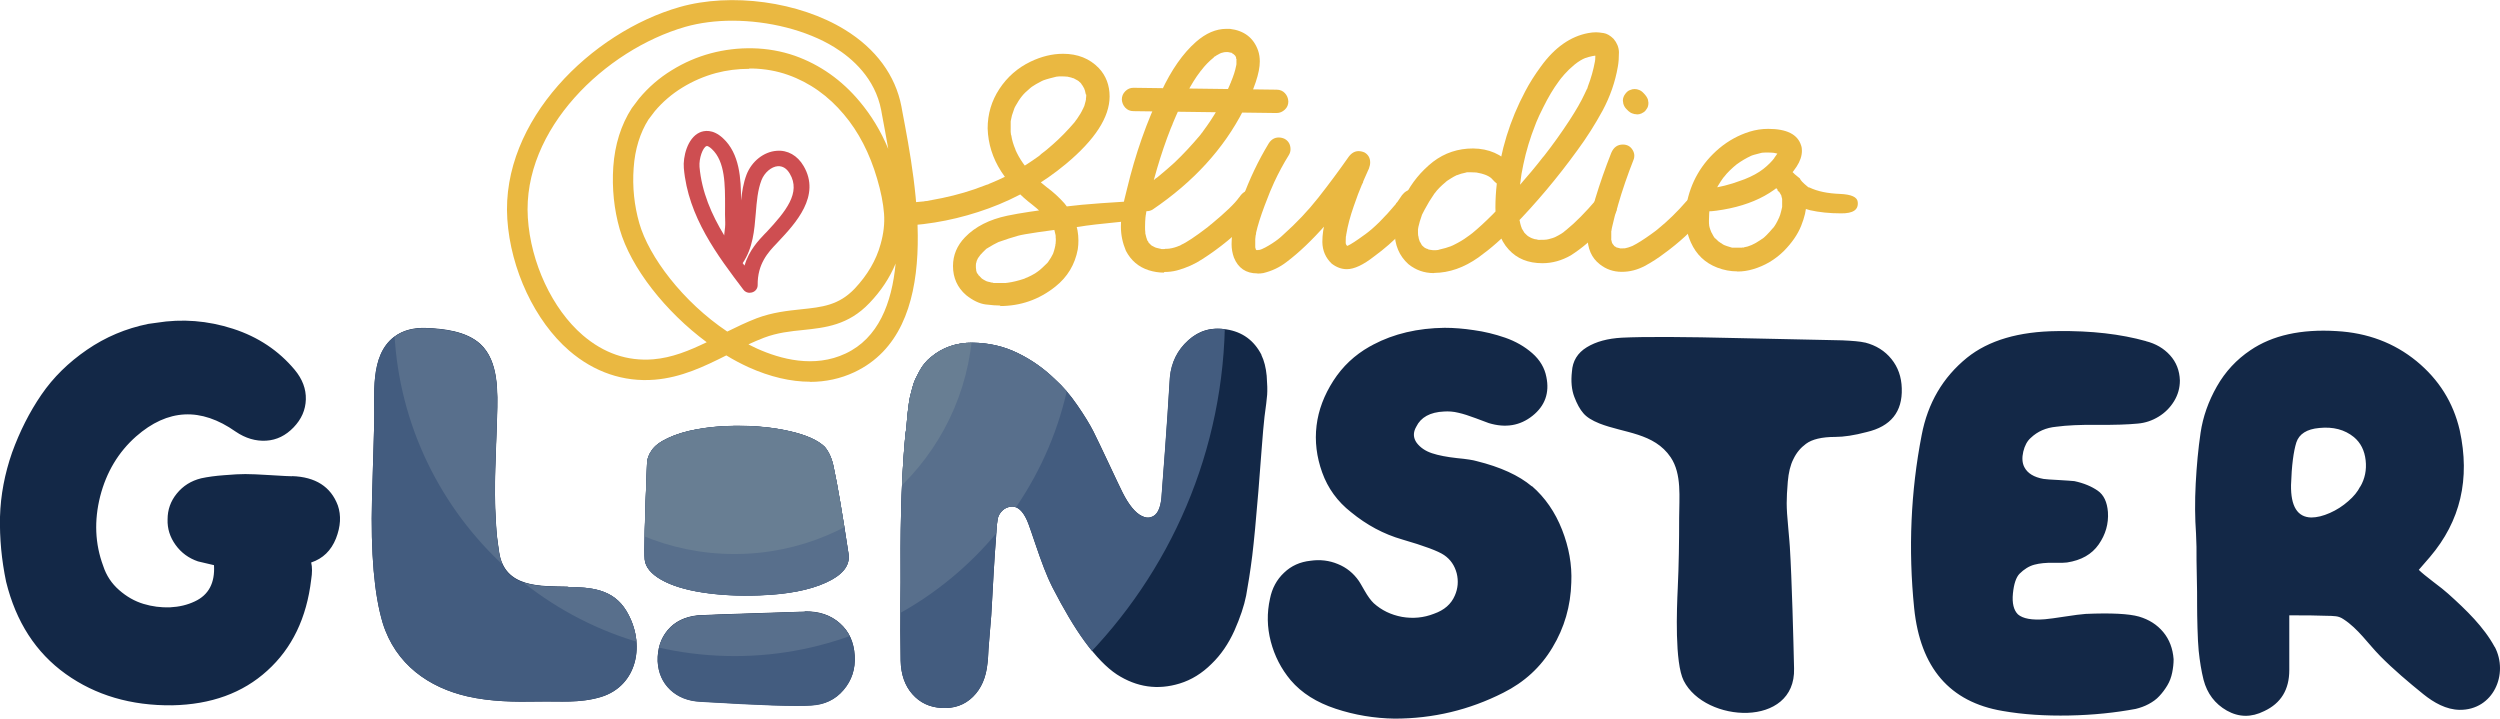 <?xml version="1.0" encoding="UTF-8"?>
<svg xmlns="http://www.w3.org/2000/svg" xmlns:xlink="http://www.w3.org/1999/xlink" id="Layer_2" viewBox="0 0 159.47 45.84">
  <defs>
    <style>
      .cls-1 {
        fill: none;
      }

      .cls-2 {
        fill: #ce4e51;
      }

      .cls-3 {
        fill: #687e93;
      }

      .cls-4 {
        fill: #435c7f;
      }

      .cls-5 {
        fill: #586f8c;
      }

      .cls-6 {
        fill: #eab841;
      }

      .cls-7 {
        fill: #132847;
      }

      .cls-8 {
        clip-path: url(#clippath);
      }
    </style>
    <clipPath id="clippath">
      <path class="cls-1" d="M51.33,39.03c-.25,0-.61.01-1.07.03-.46.02-.8.04-1,.04-2.92.09-4.51.15-4.76.17-.82.09-1.45.4-1.9.93-.45.53-.67,1.2-.65,1.99.04.75.31,1.35.8,1.82.49.46,1.13.72,1.92.76,3.78.23,6.14.31,7.07.24.86-.05,1.55-.38,2.07-.99.52-.61.76-1.33.71-2.18-.05-.86-.36-1.55-.95-2.07-.57-.5-1.28-.75-2.13-.75-.04,0-.07,0-.11,0M46.83,27.17c-.87.01-1.66.09-2.38.22-.72.13-1.33.32-1.84.56-.51.24-.86.5-1.05.8-.19.27-.29.55-.29.85-.14,3.59-.19,5.62-.14,6.1.05.48.4.91,1.05,1.28.65.37,1.52.64,2.6.81,1.08.17,2.29.24,3.64.19,1.78-.06,3.2-.33,4.26-.81,1.06-.48,1.54-1.08,1.45-1.81-.39-2.56-.7-4.4-.94-5.5-.1-.55-.29-1-.58-1.35-.43-.42-1.18-.76-2.24-1-.99-.23-2.09-.34-3.29-.34-.08,0-.16,0-.24,0M75.79,21.71c-.69.62-1.08,1.41-1.17,2.36-.02.38-.2,3.36-.54,7.69-.07.7-.28,1.11-.65,1.22-.18.07-.39.05-.61-.07-.41-.2-.82-.7-1.22-1.49-.16-.32-.45-.94-.88-1.85-.43-.92-.76-1.6-.98-2.06-.23-.45-.57-1.01-1.02-1.66-.45-.66-.93-1.21-1.43-1.66-.7-.68-1.49-1.24-2.38-1.67-.88-.43-1.84-.65-2.87-.66-1.03-.01-1.92.3-2.67.93-.14.11-.27.24-.39.39-.13.15-.24.32-.34.51-.1.19-.19.36-.26.51-.07.15-.13.34-.19.56-.06.23-.1.41-.14.54-.03.14-.07.34-.1.61-.03.27-.06.46-.07.58-.01.11-.03.31-.05.6-.02.28-.05.47-.07.56-.23,2.38-.33,5.22-.31,8.53.02,1-.05,3.38,0,5.96.02.88.27,1.6.75,2.14.48.54,1.1.84,1.87.88.79.04,1.46-.19,1.99-.71.53-.52.84-1.23.93-2.14,0-.04.01-.13.03-.27.02-.7.16-2.02.21-2.78.04-.76.1-1.65.15-2.67.06-1.02.11-1.75.15-2.21.04-.79.09-1.26.14-1.39.05-.14.12-.26.22-.37.1-.11.22-.2.37-.25.15-.06.29-.07.42-.05.36.07.67.43.92,1.09.09.25.24.67.44,1.27.2.6.39,1.12.56,1.57.17.44.34.84.53,1.21.72,1.4,1.4,2.55,2.04,3.43.72,1,1.41,1.71,2.07,2.14,1.27.81,2.61,1.01,4.01.58.75-.23,1.43-.65,2.04-1.26.59-.57,1.07-1.27,1.45-2.11.37-.84.62-1.58.75-2.24.12-.66.25-1.51.39-2.55.11-.91.24-2.27.39-4.1.15-1.82.28-3.82.39-4.75.09-.66.15-1.13.17-1.41.02-.28.01-.68-.03-1.21-.04-.52-.16-.96-.34-1.33-.48-.93-1.22-1.47-2.24-1.63-.19-.03-.37-.05-.55-.05-.7,0-1.33.25-1.88.74M25.15,21.48c-1.6,1.21-1.23,3.76-1.28,5.52-.05,1.6-.09,3.2-.14,4.8-.09,3.48.14,6.12.68,7.93.82,2.66,2.96,4.13,5.4,4.69,1.49.34,3.02.36,4.54.33.32,0,.64,0,.95,0,1.01.01,1.99.02,3.03-.29,2.33-.71,2.88-3.39,1.63-5.48-.86-1.44-2.32-1.51-3.75-1.54-1.67-.04-4.04.12-4.38-2.21-.14-.98-.15-.99-.21-1.98-.14-2.22.02-4.45.08-6.67.04-1.54.12-3.52-1.07-4.62-.9-.82-2.34-.98-3.47-1.02-.05,0-.1,0-.15,0-.67,0-1.34.16-1.87.56"></path>
    </clipPath>
  </defs>
  <g id="Layer_1-2" data-name="Layer_1">
    <g>
      <path class="cls-7" d="M18.64,30.38c-.14,0-.59-.02-1.36-.07-.77-.05-1.31-.07-1.63-.07s-.76.02-1.33.07c-.57.04-1.07.11-1.49.2-.64.16-1.15.48-1.55.97-.4.49-.59,1.04-.59,1.65-.02.59.15,1.13.51,1.63.36.5.84.85,1.43,1.05.02,0,.36.08,1.02.24.07,1.13-.34,1.9-1.22,2.31-.48.23-1,.35-1.58.38-.58.02-1.14-.05-1.7-.22-.56-.17-1.07-.46-1.55-.88-.48-.42-.82-.93-1.02-1.55-.52-1.4-.58-2.88-.19-4.43.4-1.55,1.16-2.82,2.29-3.82,2.02-1.77,4.13-1.87,6.35-.31.63.43,1.29.62,1.95.58.67-.04,1.25-.33,1.75-.85.5-.52.76-1.11.78-1.78.02-.67-.22-1.3-.71-1.89-1.02-1.22-2.33-2.1-3.94-2.62-1.61-.52-3.24-.65-4.89-.38-.18.02-.35.05-.51.07-1.43.29-2.73.84-3.91,1.65-1.18.81-2.15,1.76-2.91,2.87-.76,1.11-1.38,2.34-1.87,3.69C.3,30.22.04,31.58,0,32.96c-.03,1.38.1,2.76.39,4.15.63,2.56,1.9,4.52,3.8,5.88,1.9,1.36,4.17,2.03,6.8,2,2.47-.05,4.49-.78,6.06-2.21,1.58-1.43,2.51-3.36,2.8-5.81.07-.43.07-.79,0-1.09.75-.25,1.27-.76,1.58-1.53.3-.77.34-1.47.12-2.11-.45-1.2-1.43-1.82-2.92-1.87M36.22,37.42c-1.67-.04-4.04.12-4.38-2.21-.14-.98-.15-.99-.21-1.98-.14-2.22.02-4.45.08-6.67.04-1.54.12-3.52-1.07-4.62-.9-.82-2.34-.98-3.47-1.02-.71-.03-1.45.12-2.02.56-1.6,1.21-1.23,3.76-1.28,5.52-.05,1.6-.09,3.2-.14,4.8-.09,3.48.14,6.12.68,7.93.82,2.66,2.96,4.13,5.4,4.69,1.49.34,3.02.36,4.54.33,1.37-.03,2.62.12,3.98-.29,2.33-.71,2.88-3.39,1.63-5.48-.86-1.44-2.32-1.51-3.75-1.54M51.33,39.02c-.25,0-.61.01-1.07.03-.46.02-.8.03-1,.03-2.92.09-4.51.15-4.76.17-.82.09-1.45.4-1.9.93-.45.53-.67,1.2-.65,1.99.04.75.31,1.35.8,1.82.49.46,1.13.72,1.92.76,3.78.23,6.14.31,7.07.24.86-.04,1.55-.37,2.07-.99.52-.61.76-1.34.71-2.18-.05-.86-.36-1.55-.95-2.07-.59-.52-1.34-.77-2.24-.75M44.78,37.78c1.08.17,2.3.24,3.65.19,1.78-.06,3.2-.33,4.26-.82,1.06-.48,1.54-1.08,1.44-1.8-.39-2.56-.7-4.4-.94-5.5-.1-.55-.29-1-.58-1.35-.43-.42-1.18-.76-2.24-1-1.06-.24-2.24-.36-3.54-.34-.87.01-1.66.09-2.38.22-.72.13-1.33.32-1.84.56-.51.24-.86.5-1.05.8-.19.27-.29.55-.29.85-.15,3.59-.19,5.62-.15,6.1.05.48.4.9,1.05,1.28.65.37,1.52.64,2.6.81M80.47,22.64c-.48-.93-1.22-1.47-2.24-1.63-.93-.16-1.74.07-2.43.7-.69.62-1.08,1.41-1.17,2.36-.02.38-.2,3.36-.54,7.69-.07.7-.28,1.11-.65,1.22-.18.07-.38.04-.61-.07-.41-.2-.82-.7-1.22-1.49-.16-.32-.45-.93-.88-1.85-.43-.92-.76-1.6-.99-2.06-.23-.45-.57-1.01-1.02-1.66-.45-.66-.93-1.21-1.43-1.66-.7-.68-1.49-1.24-2.38-1.67-.88-.43-1.84-.65-2.87-.66-1.03-.01-1.92.3-2.67.93-.14.11-.27.24-.39.39-.12.15-.24.32-.34.51-.1.19-.19.36-.26.51-.07.15-.13.33-.19.56-.06.23-.1.41-.14.54-.03.14-.07.34-.1.61-.03.27-.06.46-.07.58-.01.11-.03.31-.05.6-.02.28-.05.47-.07.56-.23,2.38-.33,5.22-.31,8.53.02,1-.05,3.37,0,5.96.02.88.27,1.6.75,2.14.47.54,1.1.84,1.87.88.79.05,1.46-.19,1.99-.71.53-.52.84-1.23.93-2.14,0-.04.01-.13.03-.27.02-.7.16-2.02.21-2.78.04-.76.1-1.65.15-2.67.06-1.02.11-1.76.15-2.21.04-.79.09-1.26.14-1.39.04-.14.12-.26.22-.37.1-.11.23-.2.37-.25.15-.06.29-.07.42-.05.36.07.67.43.92,1.09.09.25.24.67.44,1.27.2.6.39,1.12.56,1.56.17.44.35.85.53,1.21.72,1.4,1.4,2.55,2.04,3.43.73,1,1.42,1.71,2.07,2.14,1.27.82,2.61,1.01,4.01.58.75-.23,1.43-.65,2.04-1.26.59-.57,1.07-1.27,1.45-2.11.37-.84.62-1.58.75-2.24.12-.66.26-1.51.39-2.55.11-.91.24-2.27.39-4.1.15-1.82.28-3.82.39-4.75.09-.66.15-1.13.17-1.41.02-.28.01-.68-.03-1.21-.05-.52-.16-.96-.34-1.33M97.71,31.02c-.82-.69-1.99-1.23-3.53-1.61-.2-.06-.62-.13-1.26-.19-.63-.07-1.16-.17-1.58-.31s-.74-.36-.97-.66c-.23-.32-.24-.67-.03-1.03.29-.6.88-.93,1.77-.97.29-.02.6,0,.92.08.32.07.68.19,1.11.35.42.16.7.26.83.31,1.06.32,1.99.17,2.79-.47.79-.63,1.09-1.46.88-2.47-.11-.58-.41-1.09-.9-1.52-.49-.43-1.07-.76-1.73-.99-.67-.23-1.33-.39-1.99-.48-.66-.1-1.28-.15-1.87-.15-1.72.02-3.24.38-4.55,1.07-.07.04-.15.09-.24.13-.95.54-1.72,1.26-2.31,2.18-.59.92-.95,1.87-1.07,2.86-.12.99,0,1.99.36,2.99.36,1,.97,1.85,1.84,2.53,1,.82,2.08,1.4,3.26,1.74,1.41.41,2.3.74,2.68,1,.41.28.67.67.8,1.16.12.49.08.97-.12,1.42-.23.54-.67.93-1.33,1.16-.66.26-1.34.32-2.04.2-.7-.13-1.3-.42-1.8-.87-.18-.17-.38-.44-.59-.81-.21-.37-.33-.57-.36-.61-.34-.49-.79-.86-1.34-1.08-.55-.23-1.14-.3-1.75-.21-.66.07-1.22.32-1.68.76-.47.44-.77,1-.9,1.66-.2.9-.19,1.81.05,2.73.24.92.66,1.74,1.27,2.47.7.82,1.66,1.42,2.87,1.82,1.21.4,2.46.61,3.76.63,2.45,0,4.76-.55,6.93-1.65,1.34-.67,2.39-1.63,3.14-2.89.76-1.26,1.16-2.64,1.2-4.15.05-1.12-.15-2.24-.59-3.36-.44-1.12-1.08-2.05-1.92-2.78M118.95,21.85c-.29-.07-.77-.11-1.43-.14-2.11-.04-4.28-.09-6.52-.14-3.6-.09-6.12-.1-7.54-.03-.91.05-1.65.25-2.24.61-.59.36-.91.88-.95,1.56-.07.61-.02,1.15.15,1.6.17.45.36.8.58,1.05.21.25.55.46,1.02.65,1.57.62,3.49.59,4.55,2.16.72,1.07.54,2.57.54,3.85,0,1.52-.02,3.02-.09,4.51-.06,1.29-.2,4.74.38,5.89,1.37,2.71,7.15,3.02,7.04-.78-.04-1.81-.14-5.67-.27-7.77,0-.09-.04-.49-.1-1.19-.07-.7-.1-1.23-.1-1.58s.02-.81.07-1.38c.05-.57.16-1.05.36-1.44.19-.4.46-.72.8-.97.39-.29,1.01-.44,1.87-.44.54,0,1.21-.1,2-.31,1.54-.36,2.29-1.29,2.24-2.79-.02-.73-.24-1.35-.66-1.87-.42-.52-.98-.87-1.68-1.05M136.89,21.76c-1.61-.45-3.49-.67-5.64-.64-2.47.02-4.4.59-5.78,1.7-1.54,1.25-2.5,2.89-2.89,4.93-.7,3.6-.86,7.28-.48,11.04.39,3.81,2.27,5.99,5.64,6.56,1.31.23,2.73.32,4.26.29,1.53-.03,2.94-.18,4.23-.42.29-.07.57-.17.83-.31.26-.14.49-.3.68-.51.19-.2.36-.43.51-.68.15-.25.25-.52.31-.82.06-.29.09-.58.09-.85-.05-.68-.27-1.26-.66-1.73-.4-.48-.91-.8-1.55-.99-.64-.18-1.77-.24-3.4-.17-.3.02-.74.08-1.33.17-.59.09-1.01.15-1.26.17-.84.07-1.42-.04-1.73-.31-.27-.27-.38-.71-.32-1.33.06-.61.2-1.03.42-1.26.29-.29.61-.49.95-.58.34-.09.74-.13,1.21-.12.46.01.75,0,.87-.02.91-.14,1.58-.52,2.02-1.15.44-.63.64-1.32.59-2.07-.05-.63-.26-1.09-.65-1.36-.39-.27-.88-.48-1.49-.61-.18-.02-.52-.04-1-.07-.49-.02-.81-.05-.97-.07-.61-.11-1.02-.36-1.22-.75-.14-.27-.16-.6-.07-.99.09-.38.25-.68.48-.88.43-.41.97-.65,1.63-.71.66-.09,1.53-.13,2.63-.12,1.1.01,1.95-.02,2.56-.08.48-.04.92-.19,1.33-.44.41-.25.74-.58.99-.99.25-.41.37-.85.37-1.32-.02-.63-.23-1.17-.63-1.61-.4-.44-.91-.74-1.55-.9M159.13,41.27c-.34-.64-.81-1.24-1.3-1.78-.52-.57-1.09-1.1-1.67-1.62-.2-.18-.52-.44-.95-.76-.43-.33-.74-.58-.92-.76.41-.48.65-.75.71-.82,1.95-2.29,2.58-4.98,1.9-8.09-.41-1.77-1.33-3.23-2.75-4.4-1.43-1.17-3.13-1.81-5.1-1.92-2.27-.14-4.1.27-5.5,1.22-.88.59-1.6,1.36-2.14,2.31-.54.95-.89,1.94-1.04,2.96-.15,1.02-.25,2.1-.31,3.24-.06,1.14-.05,2.2.02,3.18.02.39.03.67.03.85,0,.57,0,1.19.02,1.87s.02,1.32.02,1.92.03,2.17.1,2.84c.07.67.17,1.29.31,1.85.23.88.73,1.54,1.49,1.97.77.43,1.56.44,2.38.03,1.07-.5,1.6-1.37,1.6-2.62v-3.49c1.11,0,1.89.01,2.34.03.25,0,.46.01.63.03.17.02.33.08.49.19.93.6,1.57,1.57,2.34,2.35.85.86,1.81,1.67,2.75,2.43.67.54,1.46.99,2.32,1,2.14.02,3.15-2.29,2.23-4.03M150.55,31.04c-.16.32-.41.63-.76.93-.35.31-.74.56-1.17.75-.43.19-.83.29-1.19.29-.88-.02-1.31-.71-1.29-2.07.04-1.24.16-2.15.34-2.72.18-.54.67-.85,1.46-.92.88-.09,1.62.1,2.21.58.43.36.68.85.75,1.48.07.62-.05,1.18-.34,1.68"></path>
      <g class="cls-8">
        <path class="cls-4" d="M46.86,51.4c-17.25,0-31.28-14.03-31.28-31.28s14.03-31.28,31.28-31.28,31.28,14.03,31.28,31.28-14.03,31.28-31.28,31.28"></path>
        <path class="cls-5" d="M46.86,41.85c-11.98,0-21.73-9.75-21.73-21.73S34.88-1.61,46.86-1.61s21.73,9.75,21.73,21.73-9.75,21.73-21.73,21.73"></path>
        <path class="cls-3" d="M31.63,20.12c0-8.41,6.82-15.22,15.22-15.22s15.22,6.82,15.22,15.22-6.82,15.22-15.22,15.22-15.22-6.82-15.22-15.22"></path>
      </g>
      <g>
        <path class="cls-2" d="M47.83,18.68c-.16,0-.32-.07-.41-.2-1.65-2.18-3.53-4.65-3.8-7.76-.06-.7.22-1.91,1.01-2.27.27-.12.83-.24,1.48.36,1.08.99,1.16,2.6,1.16,3.98.06-.56.15-1.12.35-1.65.33-.85,1.1-1.46,1.92-1.52.7-.06,1.33.3,1.72.97,1.12,1.9-.52,3.66-1.61,4.82l-.12.13c-.52.54-1.22,1.29-1.2,2.65,0,.21-.14.4-.35.46-.05.02-.1.02-.16.02M47.37,16.78c.04.05.08.11.12.16.29-.97.89-1.6,1.29-2.02l.12-.12c1.23-1.32,2.2-2.51,1.48-3.72-.2-.34-.45-.49-.76-.48-.42.03-.86.41-1.05.9-.24.63-.3,1.35-.36,2.1-.09,1.09-.18,2.22-.84,3.19M45.09,9.32s-.02,0-.03,0c-.23.1-.48.77-.44,1.32.14,1.6.77,3.05,1.58,4.38,0-.03,0-.06,0-.08.04-.29.07-.57.06-.77-.02-.31-.01-.65-.01-1.01,0-1.34.02-2.86-.85-3.66-.13-.12-.25-.19-.32-.19"></path>
        <path class="cls-6" d="M63.82,19.49c-.24,0-.56-.02-.95-.07-.39-.05-.81-.25-1.25-.6-.55-.48-.83-1.1-.83-1.85,0-.7.26-1.31.77-1.84.66-.68,1.56-1.13,2.69-1.37.8-.17,1.91-.33,3.34-.51.49-.12,1.89-.25,4.2-.39.21,0,.39.08.52.22s.21.31.22.51c0,.21-.09.35-.27.42-.18.07-.37.11-.58.12-1.44.14-2.38.25-2.82.33-2.24.28-3.55.47-3.93.58-.38.11-.77.23-1.18.38l-.06.02.06-.03-.06.03c-.21.1-.43.22-.67.37l-.1.06.04-.04h.01-.01c-.23.22-.34.33-.34.34,0,0-.01.02-.04.04-.03.03-.04.04-.04.05h0s.04-.06.04-.06c-.03.03-.05.06-.06.08-.01.02-.03.04-.05.07-.02.03-.05.07-.08.11-.03.05-.05.09-.05.11v-.02s.01.01.01.01c0,0-.01,0-.02.01,0,.01,0,.03-.02.05,0,.02-.01.04-.02.07,0,.03,0,.05-.02.07,0,.02-.01.04-.02.07,0,.02,0,.04-.02.05h-.01v-.02s.01-.02.02-.03c0-.01,0-.02.02-.03,0,0-.01.04-.01.1,0,.15,0,.23.01.26l-.02-.1s.03.1.03.16v.04c.03.1.05.17.08.21l-.05-.07h0s.01,0,.01,0c.04.05.07.08.08.1.01.02.02.04.03.05,0,0,.01.02.02.03,0,.01,0,.02.01.02,0,0,.02.02.04.05,0,0-.02,0-.03-.03-.01-.02-.02-.03-.02-.04h-.01s.01,0,.02,0c0,0,.02.02.04.04l.17.18s.01,0,.01.01h-.01l-.02-.02s-.02-.01-.03-.02h0s.01-.01.01-.01c.02.02.12.08.3.18l-.05-.03h.01s.04.03.05.03c.06.02.13.04.2.05.08.03.14.04.2.04,0,0,.02.01.04.02.02,0,.03,0,.04,0h-.06c.15,0,.29,0,.43,0h.39s.08-.02.15-.02h-.07s.06,0,.06,0c.29-.04.63-.12,1.02-.25l.11-.05s-.04.02-.05.02l.09-.04h.02l.29-.14c.18-.09.32-.18.42-.26l.09-.07h.01l-.05.04c.12-.1.31-.27.57-.53l.04-.05-.04.05h-.01l.03-.03c.14-.2.25-.38.33-.55l-.02.05.08-.24c.03-.11.06-.22.08-.33v-.08s.02-.01.02-.01h-.01v.07c.01-.12.02-.22.02-.31,0-.06,0-.11-.01-.16v-.15s0,.04,0,.04c0,0-.01-.03-.01-.07-.05-.25-.1-.41-.14-.49l.02.04h-.01s-.06-.17-.19-.37c-.05-.07-.08-.11-.09-.13-.01-.02-.02-.04-.03-.04,0,0-.01-.01-.01-.02h.01s0,.02,0,.03c0,0,.01,0,.02.02h-.03c-.33-.36-.67-.68-1.04-.97-.79-.6-1.45-1.31-1.98-2.12-.54-.84-.83-1.76-.86-2.74,0-.92.25-1.76.75-2.52.5-.76,1.16-1.34,1.99-1.74.69-.33,1.38-.5,2.07-.5.93,0,1.69.3,2.28.91.46.49.69,1.1.69,1.81,0,1.32-.93,2.76-2.79,4.31-1.47,1.22-3.11,2.17-4.92,2.83-1.81.66-3.67,1.04-5.6,1.12-.21,0-.38-.07-.52-.21-.14-.14-.21-.31-.23-.51,0-.21.07-.38.22-.51.15-.13.32-.2.52-.22.48-.02.95-.06,1.42-.11h.05s-.04,0-.04,0h.02s.04-.01.04-.01c.05-.01.11-.02.17-.02l.99-.19c.95-.2,1.84-.46,2.65-.78l.16-.06s.05-.01.07-.02c.02,0,.03-.01.04-.01,0,0,.02,0,.03-.02,0,0,.01-.01.02-.01l.24-.1c.97-.4,1.94-.95,2.91-1.65.03-.02.07-.04.09-.07.03-.02.05-.05.08-.07h.02s-.01,0-.02,0c0,0-.01,0-.02.01h0s.09-.07.09-.07c.14-.1.37-.28.68-.56.47-.41.94-.89,1.41-1.44l-.03.03.04-.05s0-.01.01-.01c.03-.05.07-.11.11-.15.17-.24.3-.46.38-.64l.06-.11s-.01.03-.01.04c0,0,0,0-.01,0v-.02s.01-.01.02-.03c0-.01,0-.02.01-.03,0,0,0-.02.02-.03l.09-.33s0-.05.02-.08v-.04.08s0-.07,0-.07c0-.04,0-.08.01-.12,0-.04.01-.08.01-.13s-.01-.09-.03-.11c0,0,0,0,0,.01,0,0,0,.01.01.02v.05l-.06-.27-.05-.14.03.05-.14-.25s-.01,0-.02-.02c0-.01-.01-.02-.02-.03-.01,0-.02-.02-.02-.03,0,0,0-.01,0-.02l.04.06c-.08-.11-.15-.18-.2-.21l-.04-.05h.01l.05.04h-.02s-.14-.1-.31-.18l-.02-.02h-.04s.05.01.05.01l-.08-.02c-.07-.03-.14-.05-.2-.06-.07-.01-.12-.03-.15-.04h.01s.02.01.04.01c0,0-.01,0-.03,0-.12-.01-.25-.02-.37-.02s-.24,0-.35.02h.03s.04,0,.04,0h-.07c-.28.07-.57.14-.85.24h-.02s.04-.02.04-.02h.02s0,.01-.01.01l-.11.05c-.26.13-.48.26-.64.37l-.07.06h0s.03-.03.03-.03l-.08.07c-.23.19-.39.35-.5.49l-.06.07.05-.06-.02.03s-.1.12-.18.25c-.17.27-.27.45-.3.55l.03-.08c-.06.16-.11.32-.16.47l-.08.37v-.08s0,.06,0,.07v.36c-.01.26,0,.43.02.52,0,0,0-.02,0-.06h-.01s.01.01.01.01c0,.03,0,.07.02.09.04.28.13.59.27.91l-.02-.05s0,.02.01.03c0,.01.01.02.01.04l.08.17c.14.29.33.59.56.89v.02s.02.03.05.04l.02.04-.03-.04c.33.41.77.83,1.31,1.25.41.3.78.64,1.12,1.02.6.71.9,1.51.9,2.38,0,.18-.01.37-.04.56-.18.97-.66,1.77-1.43,2.38-1.04.83-2.22,1.24-3.54,1.24"></path>
        <path class="cls-6" d="M74.24,17.39c-.32,0-.64-.05-.96-.15-.66-.21-1.14-.63-1.46-1.24-.21-.5-.32-1.01-.32-1.54,0-.65.13-1.45.39-2.41.53-2.21,1.25-4.28,2.19-6.22.64-1.37,1.37-2.42,2.21-3.16.63-.55,1.27-.83,1.94-.83h.22c.91.11,1.51.57,1.8,1.38.08.23.11.47.11.7,0,.72-.34,1.75-1.04,3.1-1.26,2.47-3.19,4.58-5.8,6.35-.12.07-.24.1-.36.1-.28,0-.5-.12-.66-.37-.07-.12-.1-.24-.1-.36,0-.27.13-.49.38-.67.26-.18.51-.36.77-.55,0,0,.02,0,.03-.02.01-.01.02-.02.03-.02,0,0,.03-.02.07-.06l-.03.02s.08-.07.18-.13c.46-.38.82-.69,1.08-.93.54-.51,1.08-1.09,1.63-1.74l.16-.21h0s-.03.04-.03.04c0,0,0-.01.02-.02l.06-.09c.66-.88,1.23-1.86,1.7-2.95,0-.03.02-.05.03-.08.01-.02.03-.05.04-.08v-.04s.01.02.01.02l-.02.02.02-.04c.15-.36.26-.69.32-1.01.01-.04.02-.08.02-.12v.07h0v-.27c0-.09,0-.14,0-.14v.03s0,.05,0,.05h.01s-.01-.07-.03-.08c0-.02,0-.04,0-.05,0-.01,0-.02-.01-.04,0-.01-.01-.03-.01-.04l.03.06-.03-.05s-.04-.05-.04-.07c0,0,.02.01.03.03l-.16-.15s.01.03.04.04c-.05-.04-.09-.07-.1-.07-.01,0-.02-.01-.02-.02h.03s-.29-.06-.29-.06h.01s.04,0,.07,0c-.12,0-.23,0-.32.01h.05s-.04.01-.08.01c-.03.01-.06.02-.07.02s-.02,0-.04.01-.03.01-.04.01l-.07.03.04-.02-.08.04c-.07.04-.13.07-.2.11-.03.03-.07.05-.11.07h-.03s.04-.02.04-.02c-.02.02-.04.04-.05.05-.01.01-.02.02-.02.03-.3.24-.56.51-.78.8l-.02.03h-.01l-.03.04-.02.03c-.29.37-.57.83-.85,1.36-.33.63-.62,1.27-.9,1.94l-.03.08.02-.06v.02l-.12.28c-.64,1.63-1.17,3.42-1.57,5.38,0,.06-.02.12-.03.18v.09s0-.08,0-.08c0,.04,0,.06-.01.06-.02.21-.03.43-.03.64,0,.14,0,.27.02.4v.02-.02s-.01-.01-.01-.01c0,0,.01.02.01.05.05.23.09.36.11.38,0,.01,0,.03.02.04-.02,0-.03-.02-.03-.06h0,0s0,.03,0,.04c0,.01.02.03.05.07.03.03.05.07.06.11v.02s.01-.01.01-.01c0,0-.01,0-.02,0,0,0,0-.02-.01-.03,0-.01-.01-.02-.02-.02l.22.22s-.03-.02-.06-.05l.08.06.23.12s-.04,0-.07-.03h0s.02.01.05.02l.09.03.21.05s.06,0,.07.01h.03s-.02,0-.03,0c-.01,0-.03,0-.03-.01h-.03s.07.03.12.03c.12,0,.2,0,.23-.02.11,0,.18,0,.2-.01h.03-.01s-.03.01-.03.01h.02s.03-.01.03-.01c.23-.03.46-.1.66-.19.04-.01.06-.02.07-.02l-.07.03h.02s.03-.03.04-.04c.01,0,.03,0,.04-.02.32-.14.9-.52,1.72-1.15.02-.03.05-.05.08-.06-.02.02-.04.03-.05.03h0s.06-.03.06-.04c0,0,.01-.01.02-.03l.12-.09c.88-.73,1.47-1.29,1.75-1.69.01,0,.02-.02.03-.03,0-.01.01-.02.02-.03,0,0,.01,0,.01-.02l-.02.03.03-.04c.18-.24.39-.36.63-.36.12,0,.24.03.38.09.26.15.38.38.38.67,0,.12-.04.24-.11.35-.21.28-.44.56-.68.82-.91.93-1.91,1.75-3,2.45-.5.33-1.04.57-1.63.73-.27.07-.54.1-.81.1M81.44,7.21l-9.14-.12c-.21,0-.39-.08-.52-.22-.13-.14-.21-.32-.22-.52,0-.21.07-.38.22-.53.15-.15.32-.22.52-.22l9.14.12c.21,0,.39.08.52.22s.21.31.22.53c0,.21-.07.38-.22.52-.15.14-.32.22-.53.22"></path>
        <path class="cls-6" d="M80.2,17.44c-.72,0-1.22-.34-1.49-1.01-.1-.28-.15-.56-.15-.86,0-.81.23-1.77.69-2.9.45-1.24,1.01-2.42,1.69-3.54.16-.24.37-.36.63-.36.13,0,.26.03.38.09.25.14.37.37.37.66,0,.12-.03.24-.1.36-.35.56-.66,1.14-.94,1.74-.15.32-.36.82-.61,1.49-.27.72-.45,1.3-.55,1.75v.07c-.02.06-.03.1-.03.13l-.02.19v.38s0,.18,0,.18v-.08s0,.04,0,.04c0,0,0,.03.02.08s.02.09.04.12c-.01-.03-.02-.04-.02-.05v-.02l.05.1-.05-.06.04.04-.05-.04h-.02s.06.01.06.01h.06s-.08,0-.08,0h.18s-.06.01-.06.01c0,0,.02-.01.05-.02.03,0,.05,0,.06,0h0s.17-.06.17-.06c0,0,0-.01.01-.01l.17-.08c.3-.16.58-.34.84-.54l-.05.04.06-.05c.1-.08.21-.17.31-.27.83-.74,1.58-1.53,2.24-2.37.66-.84,1.3-1.7,1.93-2.6.18-.24.39-.36.63-.36.12,0,.26.03.39.09.23.14.35.35.35.63,0,.13-.03.26-.08.39-.1.21-.19.42-.28.63l-.09.21v.04s-.05.09-.05.09c0,.03,0,.04-.02.04-.16.37-.34.84-.53,1.4-.22.63-.38,1.22-.47,1.77,0,0-.01.02-.01.05s0,.05-.01.07c0,.03-.01.04-.01.05v-.03c0,.1-.01.2-.01.3v.12s0-.04,0-.05c0,0,0,0,0,0v.02s0,.03,0,.04c0,0,0,0,0,.01l.03.12-.02-.07s.03.06.03.06c0,0,.01.02.03.04l.03.03-.05-.04s.02.01.03.02c.01,0,.02,0,.02.02,0,0-.01,0-.02,0,0,0-.02,0-.03,0-.01,0-.02,0-.02,0h.04s-.06,0-.06,0h.06-.06s.04,0,.05,0h.03s.03,0,.04-.02h.02l-.05.02c.26-.12.6-.35,1.04-.67.04-.03.06-.04.07-.05,0,0,.01-.01.03-.02.01,0,.02-.01.03-.02l-.03.02c.58-.42,1.23-1.07,1.96-1.94,0-.02.01-.04.03-.06l.03-.02-.03.04.02-.04s.03-.04.04-.04l.3-.44c.18-.23.39-.35.62-.35.12,0,.26.03.4.09.25.14.37.36.37.65,0,.12-.04.24-.11.36-.79,1.19-1.8,2.23-3.01,3.12l-.04.03c-.7.55-1.28.82-1.75.82-.34,0-.66-.12-.96-.35-.39-.37-.59-.83-.6-1.38,0-.48.07-.95.21-1.42v-.02c.25-1,.73-2.31,1.44-3.92.01-.02.02-.04.03-.07.43.25.87.5,1.29.76-1.93,2.78-3.68,4.76-5.25,5.94-.45.35-.95.58-1.49.71-.12.02-.24.03-.36.03"></path>
        <path class="cls-6" d="M91.46,17.42c-.61,0-1.15-.19-1.62-.57-.59-.53-.88-1.23-.88-2.09,0-.68.22-1.42.65-2.23.43-.87,1.04-1.61,1.8-2.21.75-.57,1.6-.85,2.55-.85,1.01.01,1.83.37,2.45,1.07.14.17.22.35.22.53s-.07.35-.22.53c-.14.14-.33.21-.56.21-.2,0-.37-.07-.5-.21-.03-.04-.11-.12-.24-.25l-.04-.03.06.05-.09-.07c-.06-.04-.13-.08-.2-.11-.01,0-.03-.02-.05-.02-.02-.01-.03-.02-.05-.02-.01,0-.02,0-.03-.01,0,0-.01,0-.01-.01l.06.02c-.18-.06-.36-.11-.55-.14l-.02-.02h-.04s0-.01.01-.01l.07.03s-.17-.02-.37-.02h-.36s.02,0,.03,0h.04s-.04.01-.04.01l-.07.02c-.17.03-.34.08-.51.15h-.03l.04-.02h.01l-.06.03c-.12.06-.24.12-.36.2-.19.12-.3.19-.34.23l.06-.04h-.01l-.04.04c-.3.25-.53.48-.69.7l-.06.07h.01s0-.02.01-.03c0,0,.01,0,.02-.01h0s-.02.02-.02.02c-.23.33-.43.66-.62,1.02-.11.21-.17.32-.18.35v.03h-.01s.02-.02.02-.02v-.02c-.1.28-.18.54-.23.78v.05s-.02.01-.02.01v-.02h.01s0,.08-.01.1c0,.17,0,.3.01.39v-.04s0,.07.02.1c0,.06.03.17.09.34v-.02l.09.16s.03.08.06.1c-.03-.04-.04-.06-.04-.07v.02s.08.08.08.08c.04.03.06.06.09.08.03.02.04.03.05.03h-.01s-.03-.02-.06-.04l.04.03.19.09h-.04v-.02h.02s.07.03.07.04c0,0,.05.01.14.03,0,0,.02,0,.03,0h-.06s.06,0,.06,0c.03.01.09.02.18.02.1,0,.21,0,.31-.02-.03,0-.04,0-.05,0h.02s.11-.03.11-.03c.24-.05.48-.12.72-.21l.07-.03s0,.01-.03.01c-.02,0-.03,0-.04.02.05-.03.1-.05.15-.07.09-.04.18-.09.27-.14.28-.15.55-.33.8-.52l-.03.02.16-.12c.78-.64,1.73-1.59,2.84-2.85.71-.81,1.26-1.47,1.65-1.98l.07-.08h0s.03-.04.03-.04l-.02.03c.57-.73,1.1-1.47,1.61-2.25.43-.66.76-1.23.98-1.71l.16-.34v-.02s0,.01,0,.01v.04s.05-.17.05-.17c.2-.52.35-1.05.45-1.6v-.08s.01.04.01.04v.03c0-.15.02-.3.02-.47,0,.03,0,.06.02.06h.01s0-.01,0-.01c0,0-.01-.02-.03-.04l.04.06h0s-.01-.01-.01-.02c0,0-.01-.01-.03-.04l.02.02c.04.08.09.11.16.11h-.04s-.06-.02-.07-.02c.05,0,.08.01.08.02,0,0-.02-.01-.04-.01s-.03,0-.05-.01c-.03,0-.09.01-.18.01h-.04s.08,0,.08,0l-.12.02c-.15.03-.29.07-.43.12h-.02c-.19.08-.42.21-.68.42l-.35.31c-.23.23-.39.41-.5.55h0s-.07.09-.07.09l-.11.15c-.31.42-.64.96-.97,1.63-.19.38-.34.69-.43.92l-.02.05s-.04.09-.05.13c-.33.83-.59,1.68-.77,2.55-.1.46-.15.79-.17.99v.02c0,.06-.02.12-.03.19-.05.44-.08.89-.08,1.34,0,.28,0,.48.01.62l.02.3v-.06h0c0,.11,0,.16.02.18.02.12.05.25.09.37.03.06.04.09.04.11h-.01l-.02-.06v.02s.08.13.22.36l-.03-.05s0,.03.03.04c.02.01.03.02.03.03.12.12.19.18.21.18l-.04-.02.16.09.1.05-.05-.03h-.02.02s.04.03.06.03c.12.05.21.07.28.07l.09.02h-.08s.02,0,.04,0c.02,0,.04,0,.08.01.27,0,.45,0,.54-.02h-.06s.02,0,.02,0h.04s.06-.02.09-.02c.21-.05.36-.1.47-.15l-.07.03c.34-.17.57-.31.67-.42,0,0,.02,0,.04-.03l.04-.03c.58-.47,1.22-1.12,1.92-1.94.14-.14.3-.22.5-.22.01,0,.08,0,.18.01.11,0,.23.08.38.22s.22.3.22.49c0,.01,0,.07,0,.17,0,.1-.08.23-.21.39-.24.28-.49.55-.74.82-.58.66-1.24,1.22-1.97,1.69-.58.33-1.18.5-1.81.5-.91,0-1.62-.29-2.15-.87-.57-.61-.85-1.51-.85-2.67,0-.5.03-1.02.09-1.55.23-2.07.83-4.03,1.81-5.87.28-.54.62-1.07,1.01-1.6.87-1.2,1.88-1.91,3.01-2.12.17-.03.33-.05.5-.05.12,0,.28.02.48.05.2.03.42.15.64.37.21.25.33.53.34.84,0,.35-.02.66-.07.93-.17.99-.5,1.92-.97,2.8-.48.88-1.01,1.72-1.6,2.52-1.28,1.77-2.64,3.38-4.07,4.85-.68.75-1.43,1.41-2.25,2-.92.65-1.86.98-2.82.99"></path>
        <path class="cls-6" d="M103.45,17.34c-.54,0-1.01-.17-1.4-.48-.53-.41-.79-1.01-.79-1.81,0-.56.15-1.29.45-2.19l.05-.19c.3-.99.64-1.96,1.02-2.92.15-.35.39-.53.74-.53.28,0,.49.12.63.36.07.12.1.24.1.35,0,.07-.01.14-.03.21-.39.99-.74,1.99-1.03,3.01v.02c-.14.41-.25.82-.34,1.24-.03.12-.05.22-.06.31,0,.01,0,.02-.01.02v-.06s0,.06,0,.08v.45s0,.06,0,.06l-.02-.06.07.29.02.06-.03-.08s.04.07.05.08.02.02.02.03c0,0,0,.01.02.02.03.03.04.05.04.06l-.04-.05h0s.02.02.03.03.02.02.02.03c0,0,.01.02.03.03.02,0,.03.01.04.01,0,0,.01,0,.02.02l-.06-.03.15.09s-.03-.02-.04-.02h0l.28.07h-.07s.31-.01.31-.01h.03c.14-.03.29-.07.43-.13l-.04.02.03-.02s.04-.02.06-.02c.34-.17.73-.42,1.19-.75l.3-.22.1-.08c.68-.55,1.29-1.15,1.85-1.8.14-.15.3-.22.5-.22.01,0,.07,0,.18.01.1,0,.23.08.38.21.15.14.22.31.22.5,0,.01,0,.07-.01.17,0,.1-.08.23-.21.39-.72.84-1.54,1.59-2.45,2.25-.39.3-.82.58-1.27.82-.46.24-.94.37-1.45.37M104.4,7.29c-.1,0-.2-.02-.29-.06-.09-.03-.17-.09-.24-.15l-.13-.13c-.09-.09-.15-.2-.19-.33l-.03-.2c0-.17.06-.31.16-.44.1-.13.2-.21.31-.24.08-.04.18-.06.28-.06s.2.02.29.06c.08.03.18.09.28.2.15.15.24.29.28.42l.03.2c0,.17-.04.3-.12.4l-.08.11c-.06.07-.15.12-.25.17-.09.04-.19.06-.29.06"></path>
        <path class="cls-6" d="M110.8,17.31c-.42,0-.84-.08-1.26-.24-.78-.3-1.34-.84-1.68-1.6-.23-.52-.35-1.06-.35-1.62,0-.24.02-.49.06-.75.26-1.47.97-2.69,2.11-3.65.58-.48,1.22-.83,1.92-1.05.39-.12.78-.18,1.19-.18,1.18,0,1.88.35,2.1,1.06.04.11.05.22.05.34,0,.32-.11.66-.34,1.01-1.03,1.55-2.73,2.49-5.12,2.81-.2.03-.38.04-.55.04-.73,0-1.1-.28-1.1-.83,0-.14.03-.31.08-.51.17,0,.41-.02.72-.05l.3-.04c.73-.1,1.43-.27,2.11-.53l.25-.09c.48-.19.88-.41,1.2-.66h0s-.05.04-.05.04c.33-.26.58-.51.76-.75l-.04.04.07-.1c.11-.14.18-.25.2-.32v.02h-.01.01v-.04s.01-.02.02-.03c0-.01,0-.03,0-.05v.08s0-.06,0-.06c0,.06.03.13.09.22h.01s-.03,0-.03,0c.02,0,.04,0,.05.02l-.46-.1s.05,0,.06.01c-.12-.01-.24-.02-.36-.02-.17,0-.3,0-.39.01h.04s0,0-.03,0-.04,0-.07.01c-.41.1-.64.17-.68.2,0,0-.02.01-.04.01h.04s-.02,0-.02,0c-.26.12-.56.29-.89.53l.06-.05c-.37.3-.66.58-.87.86l-.03.03.02-.03c-.26.36-.46.7-.61,1.03,0,.01-.01.03-.02.04,0,.01,0,.02,0,.03-.11.26-.2.59-.28.99v.05s-.03.26-.03.64c0,.15,0,.24.02.26v.02l-.02-.08s.01.03.01.05c0,.08.04.24.14.48,0,.03.01.04.02.05,0,0-.01,0-.01-.01v-.03h0c.07.14.14.28.23.39,0,0,.01,0,.01,0,0,0,0-.01,0-.01,0,0-.02-.02-.04-.04l.3.29h0l-.04-.04h.01s.03.03.08.06c.14.1.26.17.36.21l-.07-.03h.02s.19.08.46.15c.03,0,.07,0,.11,0h-.08s.05,0,.05,0h.01s.53,0,.53,0c.01-.01.04-.02.09-.02h-.01s-.04.02-.04.02h-.02s0,0,.02,0c.04,0,.07,0,.08-.02.33-.05.67-.2,1.05-.46l.16-.11-.03.03h0c.13-.09.36-.31.68-.69h.01s-.01.01-.01.01c.13-.15.26-.38.39-.67l.03-.06v.02s0-.02,0-.03c0-.01,0-.03.01-.04,0,0,0-.01.01-.01s.03-.1.09-.31l.07-.3s0,.07-.01.07v-.47s0-.08,0-.08c0,0,.01.02.01.03,0,.01,0,.02.01.03v.03l-.09-.35s.01.01.01.02,0,.02,0,.03c0,.01,0,.02.02.02l-.16-.27h.01l.04.04h0s-.07-.02-.11-.08c-.01-.02-.03-.04-.05-.05l1.06-1.06.23.19.15.12c.03.11.2.29.51.54l.06.04h.04c.52.25,1.17.38,1.95.41.72.03,1.1.2,1.13.51.06.5-.29.74-1.07.73-.73,0-1.39-.07-1.97-.2-.61-.15-1.3-.58-2.07-1.31-.15-.14-.21-.3-.21-.49v-.18c0-.1.07-.23.21-.38.14-.15.3-.22.49-.21h.18c.1,0,.23.07.37.22.53.5.79,1.14.79,1.94,0,.39-.11.86-.33,1.41-.22.55-.59,1.08-1.1,1.6-.56.55-1.21.94-1.96,1.16-.33.1-.66.15-.99.15"></path>
        <path class="cls-6" d="M51.67,24.35c-1.23,0-2.55-.31-3.91-.92-.48-.22-.96-.47-1.43-.76-1.41.71-2.87,1.41-4.57,1.55-1.98.16-3.86-.48-5.45-1.85-2.19-1.89-3.74-5.19-3.95-8.4-.41-6.29,5.39-11.92,10.99-13.52,3.29-.94,7.63-.35,10.55,1.45,1.97,1.21,3.22,2.91,3.6,4.89l.05.28c.93,4.88,2.67,13.98-3.05,16.67-.87.41-1.83.62-2.83.62M47.75,21.97c.18.1.37.18.55.27,1.47.66,3.63,1.26,5.64.31,2.09-.98,2.95-3.2,3.19-5.74-.37.9-.93,1.75-1.67,2.52-1.35,1.42-2.82,1.57-4.23,1.72-.81.08-1.64.17-2.49.49-.34.13-.66.27-.99.42M46.71,1.32c-1.05,0-2.07.13-2.99.39-5.11,1.47-10.41,6.54-10.05,12.18.18,2.87,1.56,5.82,3.5,7.49,1.34,1.15,2.84,1.67,4.49,1.54,1.21-.1,2.3-.55,3.42-1.09-2.62-1.94-4.84-4.74-5.55-7.21-.36-1.26-.5-2.6-.41-3.98.1-1.41.49-2.67,1.18-3.74l.46-.61c.6-.72,1.29-1.32,2.09-1.81.79-.49,1.63-.85,2.49-1.08.86-.23,1.77-.34,2.68-.32.92.02,1.83.18,2.69.48,1.6.57,2.99,1.55,4.13,2.92.73.87,1.35,1.88,1.82,3.02-.14-.81-.28-1.55-.4-2.19l-.05-.28c-.39-2.04-1.84-3.31-2.99-4.02-1.77-1.09-4.21-1.69-6.51-1.69M47.79,4.39c-.73,0-1.44.09-2.12.27-.74.2-1.47.51-2.15.93-.67.41-1.26.92-1.75,1.5l-.41.54c-.53.84-.86,1.89-.94,3.08-.09,1.22.04,2.41.36,3.53.61,2.13,2.77,5.01,5.61,6.91.61-.3,1.23-.6,1.88-.85,1.01-.38,1.98-.48,2.83-.57,1.34-.14,2.4-.25,3.42-1.32.81-.86,1.37-1.81,1.65-2.83h0c.19-.67.27-1.32.22-1.96-.05-.66-.2-1.41-.44-2.22-.47-1.61-1.18-2.99-2.12-4.1-.99-1.18-2.18-2.03-3.56-2.52-.73-.26-1.5-.39-2.28-.41-.07,0-.13,0-.2,0"></path>
      </g>
    </g>
  </g>
</svg>
